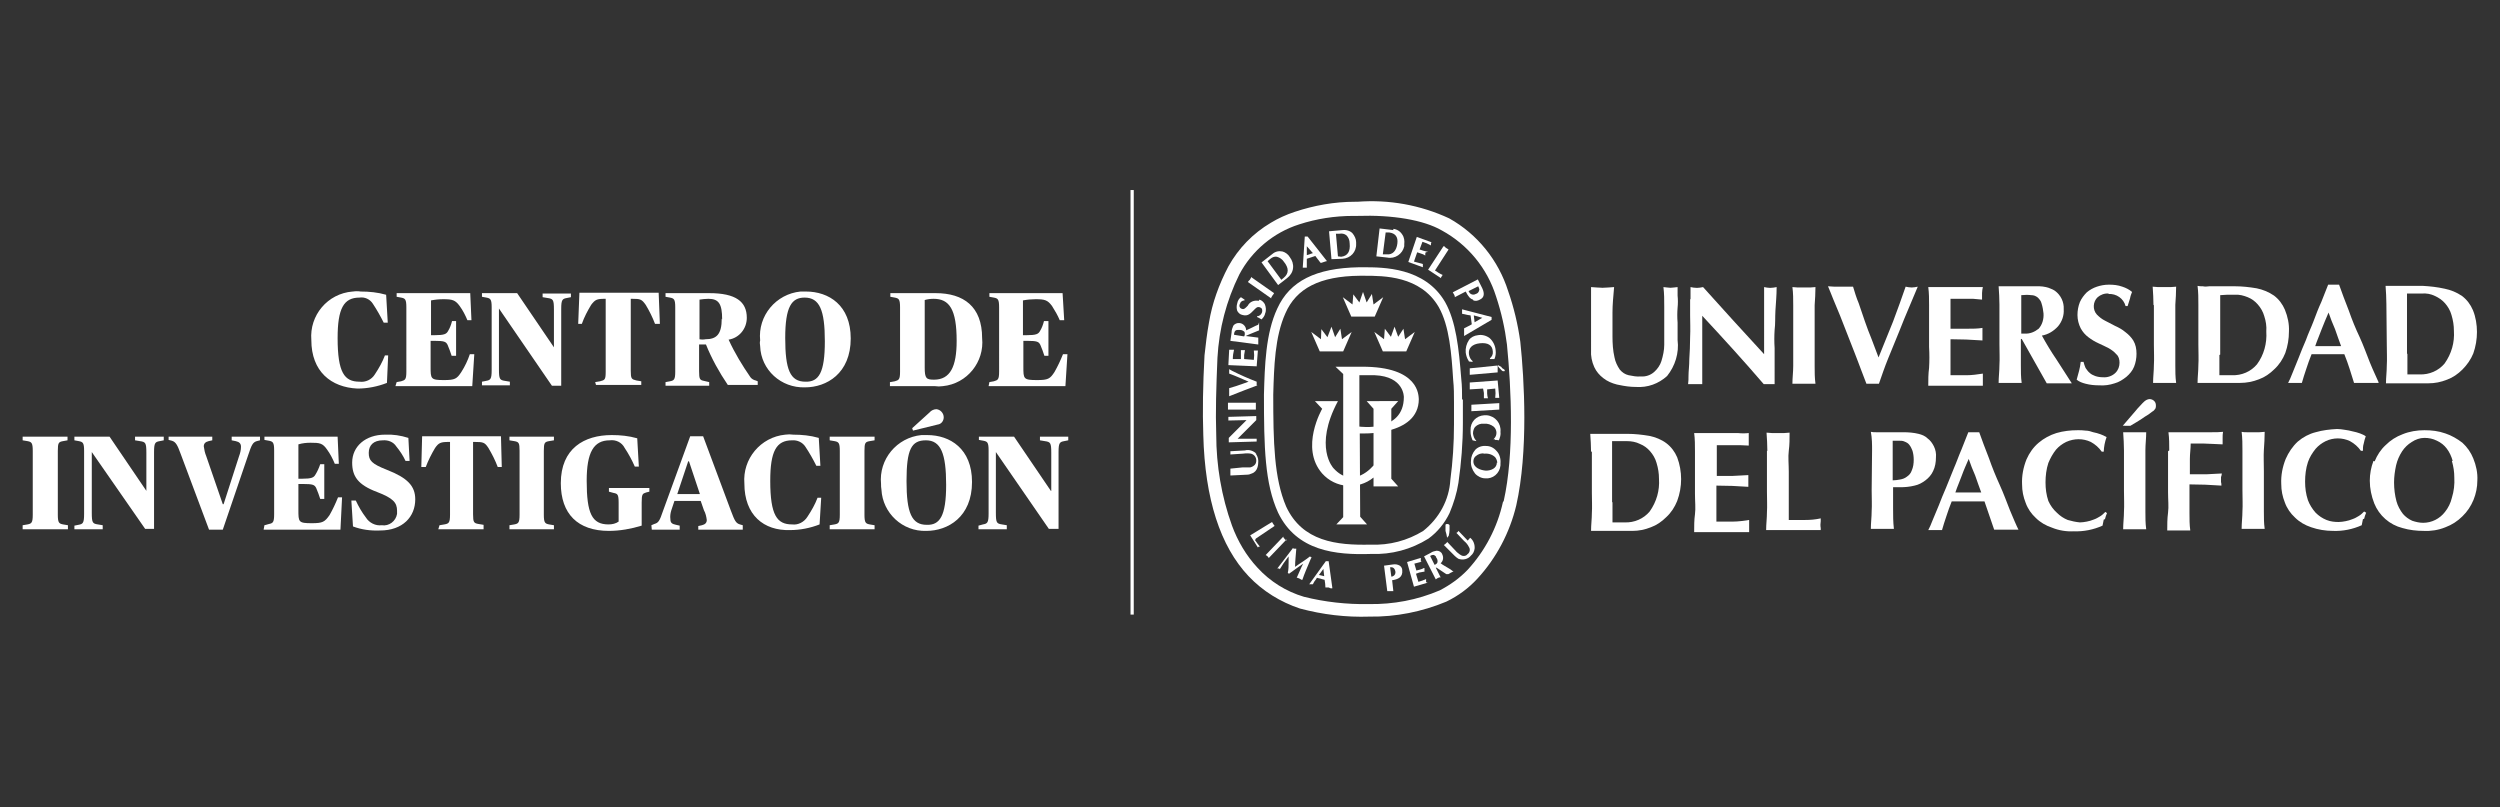 <?xml version="1.0" encoding="UTF-8"?>
<svg xmlns="http://www.w3.org/2000/svg" xmlns:xlink="http://www.w3.org/1999/xlink" version="1.1" id="Layer_1" x="0px" y="0px" viewBox="0 0 618.3 199.6" style="enable-background:new 0 0 618.3 199.6;" xml:space="preserve">
<rect x="0" y="0" width="618.3" height="199.6" fill="#333333" stroke="none"/>
<style type="text/css">
	.st0{fill:#FFFFFF;}
</style>
<g>
	<g id="Capa_2_5_">
		<g id="Diseño_1_">
			<path class="st0" d="M399.9,95.1c-1.2-0.3-2.4-0.8-3.4-1.6c-0.9-0.7-1.7-1.6-2.2-2.7c-0.6-1.3-0.9-2.8-0.8-4.2V71l1.4,0.1     c1,0.1,1.9,0.1,2.9,0l1.4-0.1c-0.2,2.3-0.4,4.4-0.4,6.3v5.9c0,1.7,0.1,3.5,0.5,5.2c0.2,1.1,0.7,2.1,1.3,3     c0.6,0.7,1.3,1.2,2.2,1.4c1,0.2,2,0.4,3,0.3c1.2,0.1,2.4-0.3,3.3-1.1c0.8-0.7,1.5-1.7,1.8-2.7c0.4-1.3,0.7-2.7,0.7-4v-9.5     c0-1.6,0-3.2-0.2-4.8l0.9,0.1c0.6,0.1,1.1,0.1,1.7,0l0.9-0.1v2.1c0.1,1,0.1,2,0,3c-0.1,1.2-0.1,2.5,0,3.7v4.3     c0.4,3.2-0.6,6.4-2.6,8.9c-2.1,1.9-4.8,2.9-7.7,2.7c-1.4,0-2.8-0.2-4.2-0.5"></path>
			<path class="st0" d="M418.1,73.9V71c0.5,0.1,1,0.2,1.6,0.2c0.5,0,1-0.1,1.5-0.2l7.5,8.3l7.6,8.3V71c0.5,0.1,1,0.2,1.5,0.2     s1.1-0.1,1.6-0.2c0,2.1-0.2,4-0.3,5.8c-0.1,1.7,0,3.3-0.2,4.8c-0.1,1.5-0.1,3,0,4.5V95h-2.7c-4.8-5.6-9.9-11.2-15.2-16.9V95h-3.5     c0.1-0.7,0.1-1.4,0.1-2c0-1.2,0.2-2.5,0.2-4.2c0.1-1.7,0.2-3.4,0.2-5.4c0.1-2,0-3.8,0-5.4v-3.9"></path>
			<path class="st0" d="M443.5,75.5c0-1.5,0-3-0.2-4.5l1.3,0.1h3.1L449,71c0,1.5-0.1,3-0.2,4.5c0,1.5,0,3.2,0,5.1v9.9     c0,1.5,0,2.9,0.2,4.4h-5.7c0-1.4,0.2-2.9,0.2-4.4s0-3.2,0-5.2V75.5"></path>
			<path class="st0" d="M468.2,79.5c1.1-3,2.2-5.9,3.1-8.6c0.5,0.1,1,0.2,1.5,0.2s1-0.1,1.5-0.2l-2.1,5c-0.8,1.9-1.7,4-2.5,6.1     c-0.9,2.2-1.8,4.4-2.7,6.6c-0.9,2.2-1.6,4.3-2.3,6.3h-3.1l-1.3-3.4c-0.5-1.3-1-2.7-1.6-4.2l-1.8-4.6c-0.6-1.6-1.2-3.1-1.8-4.6     l-1.7-4.1c-0.5-1.2-0.9-2.3-1.3-3.2l1.6,0.1h4.6c0.4,1.3,0.8,2.7,1.4,4.1c0.5,1.4,1,2.9,1.5,4.4s1.1,3,1.7,4.5s1.1,3,1.7,4.5     C465.8,85.4,467,82.5,468.2,79.5"></path>
			<path class="st0" d="M477.1,75.5c0-1.5,0-3-0.2-4.5h13.5c-0.1,0.5-0.2,1-0.2,1.5v1.6l-2.2-0.2h-2.3h-3.3v7.4h4.1     c1.3,0,2.6,0,3.8-0.2v1.6c0,0.2,0,0.4,0,0.6v0.9c-2.7-0.2-5.4-0.3-7.9-0.3v8.9h4c1.3,0,2.7-0.2,4-0.4v3h-13.5     c0-1.5,0-2.9,0.2-4.4c0.1-1.7,0.1-3.5,0-5.2V75.5"></path>
			<path class="st0" d="M504.9,75c-0.1-0.5-0.5-1-0.9-1.4c-0.5-0.4-1-0.6-1.6-0.6c-0.8-0.1-1.6-0.1-2.5,0v9.5h0.8     c1.3,0.1,2.5-0.4,3.5-1.2c0.9-1,1.3-2.4,1.2-3.8C505.3,76.7,505.2,75.9,504.9,75 M499.8,83.9v6.4c0,1.5,0,3,0.2,4.4     c-0.4,0-0.8,0-1.3,0h-4.4c0-1.4,0.2-2.9,0.2-4.4c0.1-1.5,0-3.2,0-5.2v-9.8c0-1.5-0.1-3-0.2-4.5h10.1c0.5,0,1.1,0.1,1.6,0.2     c0.4,0.1,0.8,0.2,1.2,0.4c0.3,0.1,0.7,0.3,1,0.5c1.5,1.1,2.3,2.8,2.2,4.6c0.1,1.5-0.4,3-1.4,4.2c-1.1,1.2-2.4,2-4,2.3     c1.1,2,2.3,4,3.6,5.9c1.3,2,2.5,3.9,3.8,5.9h-6.2l-6.2-11L499.8,83.9z"></path>
			<path class="st0" d="M521.5,72.6c-1-0.1-2,0.3-2.7,0.9c-1.2,1.1-1.3,3.1-0.2,4.3c0.6,0.6,1.2,1.1,2,1.5s1.7,0.9,2.5,1.3     c0.9,0.4,1.8,0.9,2.5,1.5c0.8,0.6,1.5,1.3,2,2.1c0.6,1,0.8,2.1,0.8,3.3c0,1.1-0.2,2.2-0.6,3.2c-0.4,1-1.1,1.8-1.9,2.5     c-0.9,0.7-1.8,1.3-2.9,1.6c-1.2,0.4-2.5,0.6-3.8,0.5c-1.1,0-2.3-0.1-3.4-0.4c-0.8-0.2-1.6-0.5-2.2-1c0.2-0.8,0.4-1.5,0.6-2.2     c0.2-0.7,0.3-1.4,0.4-2.2h0.7c0.1,0.5,0.3,1,0.5,1.5c0.3,0.4,0.6,0.9,1,1.2c0.4,0.4,0.9,0.6,1.4,0.8c0.6,0.2,1.2,0.3,1.9,0.3     c1.1,0.1,2.3-0.3,3.1-1.1c0.7-0.7,1-1.6,1-2.5c0-0.8-0.2-1.6-0.8-2.1c-0.5-0.6-1.2-1.1-1.9-1.5c-0.8-0.4-1.6-0.8-2.5-1.2     c-0.9-0.4-1.7-0.9-2.5-1.5s-1.4-1.3-1.9-2.2c-0.5-1-0.8-2.1-0.8-3.3c0-1.1,0.2-2.2,0.6-3.2c0.4-0.9,1-1.7,1.7-2.4     c0.7-0.6,1.6-1.1,2.5-1.4s1.9-0.5,3-0.5s2.2,0.1,3.3,0.5c0.9,0.3,1.7,0.7,2.4,1.3c-0.2,0.5-0.4,1-0.5,1.6     c-0.2,0.5-0.3,1.1-0.6,1.9h-0.5c-0.5-1.9-2.3-3.1-4.2-3"></path>
			<path class="st0" d="M532.6,75.5c0-1.5-0.1-3-0.2-4.6l1.3,0.1h3.2l1.3-0.1c0,1.5-0.1,3-0.2,4.5c0,1.5,0,3.2,0,5.2v9.7     c0,1.5,0,2.9,0.2,4.4h-4.4c-0.4,0-0.9,0-1.3,0c0-1.5,0.2-2.9,0.2-4.4c0.1-1.5,0-3.2,0-5.1v-9.8"></path>
			<path class="st0" d="M548.9,87.8v5h3.1c2.4,0.1,4.7-0.9,6.2-2.7c1.7-2.3,2.5-5.2,2.3-8.1c0.1-1.3-0.1-2.6-0.5-3.8     c-0.3-1.1-0.9-2.1-1.6-2.9c-0.7-0.8-1.5-1.4-2.5-1.8s-2.1-0.7-3.2-0.6h-2l-1.6,0.1v14.7L548.9,87.8z M543.7,75.3     c0-1.5,0-3-0.2-4.6c0.4,0.1,0.8,0.1,1.3,0.1c0.5,0.1,1,0.1,1.6,0h6.3c1.8,0,3.6,0.2,5.4,0.5c1.5,0.3,3,0.9,4.3,1.8     c1.2,0.9,2.1,2.1,2.7,3.5c0.7,1.7,1.1,3.6,1,5.4c0,1.8-0.3,3.6-0.9,5.3c-0.6,1.5-1.5,2.9-2.7,4c-1.1,1.1-2.4,2-3.8,2.5     c-1.5,0.6-3.1,0.9-4.7,0.9h-10.5c0-1.4,0.2-2.9,0.2-4.4c0.1-1.5,0-3.2,0-5.1L543.7,75.3"></path>
			<path class="st0" d="M575.9,77.3c-0.6,1.4-1.2,2.8-1.7,4.1c-0.5,1.4-1.1,2.7-1.6,4.2h6.4c-0.5-1.4-1-2.7-1.5-4.2     C576.9,80,576.4,78.8,575.9,77.3 M588.2,94.7h-6l-1.1-3.5c-0.4-1.2-0.8-2.4-1.3-3.6h-8.1c-0.5,1.2-0.9,2.4-1.3,3.6     c-0.4,1.2-0.8,2.4-1.1,3.5h-3.4c0.3-0.6,0.7-1.4,1.1-2.5l1.5-3.7c0.5-1.4,1.1-2.7,1.8-4.4c0.6-1.7,1.3-3.1,1.9-4.7     c0.6-1.6,1.2-3.2,1.9-4.7c0.6-1.5,1.2-3,1.7-4.3h2.7c0.7,2,1.5,4.1,2.4,6.4c0.8,2.3,1.7,4.5,2.7,6.6c1,2.2,1.7,4.2,2.5,6.2     s1.6,3.6,2.2,5"></path>
			<path class="st0" d="M595.4,87.6v5h3c2.4,0.1,4.7-0.9,6.2-2.7c1.7-2.4,2.5-5.2,2.3-8.1c0-1.3-0.2-2.6-0.6-3.9     c-0.3-1.1-0.9-2.1-1.6-2.9c-0.7-0.8-1.6-1.4-2.5-1.8c-1-0.5-2.1-0.7-3.3-0.6h-3.6v14.8L595.4,87.6z M590.2,75.2     c0-1.5-0.1-3-0.2-4.5h9.2c1.8,0.1,3.6,0.3,5.4,0.7c1.5,0.3,3,0.9,4.3,1.8c1.2,0.9,2.1,2.1,2.7,3.5c0.7,1.7,1,3.6,1,5.4     s-0.3,3.6-0.9,5.3c-0.6,1.5-1.6,2.9-2.7,4c-1.1,1.1-2.4,2-3.8,2.5c-1.5,0.6-3,0.9-4.6,0.9h-10.5c0-1.4,0.2-2.9,0.2-4.4     c0.1-1.5,0-3.2,0-5.2L590.2,75.2"></path>
			<path class="st0" d="M398.8,124.2v5h3c2.4,0.1,4.7-0.9,6.2-2.7c1.7-2.4,2.5-5.2,2.3-8.1c0-1.3-0.2-2.6-0.6-3.9     c-0.3-1.1-0.9-2.1-1.6-2.9s-1.5-1.4-2.5-1.8c-1-0.5-2.1-0.7-3.3-0.7h-3.6v15.1H398.8z M393.5,111.8c0-1.5-0.1-3-0.2-4.5h1.3     c0.5,0,1,0,1.6,0h6.3c1.8,0,3.6,0.2,5.4,0.5c1.5,0.3,3,0.9,4.2,1.8s2.1,2.1,2.7,3.5c1.3,3.5,1.3,7.3,0,10.8     c-0.6,1.5-1.5,2.9-2.7,4c-1.1,1.1-2.4,2-3.8,2.5c-1.5,0.6-3,0.9-4.6,0.9h-10.2c0-1.5,0.2-3,0.2-4.4c0.1-1.5,0-3.2,0-5.1v-10.2"></path>
			<path class="st0" d="M419.2,111.6c0-1.5,0-3-0.2-4.5h3.1h7.7c0.9,0.1,1.8,0.1,2.7,0c0,0.5,0,1,0,1.5v1.6l-2.2-0.1h-5.7v7.6h4     l3.8-0.2v2.1c0,0.3,0,0.6,0,0.8c-2.7-0.2-5.3-0.3-7.9-0.3v8.9h4.1c1.3,0,2.7-0.2,4-0.4v3H419c0-1.5,0-3,0.2-4.4     c0.2-1.5,0-3.2,0-5.1V111.6"></path>
			<path class="st0" d="M437.1,111.5c0-1.5-0.1-3-0.2-4.5l1.3,0.1h3.1l1.3-0.1c0,1.5,0,3-0.2,4.5s0,3.3,0,5.2v11.9h4     c1.3,0,2.6-0.1,3.9-0.4v0.7c-0.1,0.6-0.1,1.2,0,1.7v0.5h-13.5c0-1.5,0.2-2.9,0.2-4.4c0.1-1.5,0-3.2,0-5.1v-10.1"></path>
			<path class="st0" d="M473,111.5c-0.2-0.5-0.4-1-0.8-1.5c-0.3-0.4-0.7-0.6-1.2-0.8c-0.4-0.2-0.9-0.2-1.4-0.2h-1.5v9.8     c0.6,0,1.2-0.1,1.8-0.2c0.6-0.1,1.2-0.3,1.7-0.7c0.6-0.4,1-0.9,1.2-1.5c0.4-0.9,0.5-1.8,0.5-2.7     C473.3,112.9,473.2,112.2,473,111.5 M463,111.4c0-1.5,0-3-0.3-4.6c0.4,0.1,0.9,0.1,1.3,0.1c0.5,0,1,0,1.6,0h5.1     c1.3,0,2.6,0.1,3.8,0.4c0.8,0.2,1.6,0.5,2.2,1.1c0.7,0.5,1.2,1.2,1.6,2s0.6,1.8,0.5,2.7c0,1.2-0.2,2.4-0.7,3.4     c-0.4,0.9-1.1,1.7-1.9,2.3c-0.8,0.6-1.7,1.1-2.7,1.3c-1.2,0.3-2.4,0.4-3.5,0.4h-1.8v5.2c0,1.7,0,3.4,0.2,5.1h-5.7     c0-1.5,0.2-2.9,0.2-4.4c0.1-1.5,0-3.2,0-5.2L463,111.4"></path>
			<path class="st0" d="M486.9,113.5c-0.6,1.4-1.2,2.7-1.7,4.1s-1.1,2.7-1.6,4.2h6.4c-0.5-1.4-1-2.7-1.5-4.2     C487.9,116.2,487.4,115,486.9,113.5 M499.2,131h-6l-1.2-3.5c-0.4-1.2-0.8-2.4-1.2-3.5h-8.1c-0.5,1.2-0.9,2.4-1.3,3.6     c-0.4,1.2-0.8,2.4-1.1,3.5h-3.4c0.3-0.6,0.7-1.4,1.1-2.5l1.5-3.6c0.5-1.4,1.1-2.7,1.8-4.4l1.9-4.7c0.7-1.6,1.2-3.1,1.9-4.7     c0.6-1.5,1.2-3,1.7-4.3h2.7c0.7,2,1.5,4.1,2.4,6.4c0.8,2.3,1.7,4.5,2.7,6.7s1.7,4.2,2.5,6.2c0.8,1.9,1.5,3.6,2.2,5"></path>
			<path class="st0" d="M520.3,128.5c-0.1,0.5-0.2,1-0.3,1.5c-2.2,1-4.7,1.5-7.1,1.4c-1.8,0.1-3.7-0.2-5.4-0.9     c-1.5-0.5-2.9-1.3-4-2.4c-1.1-1-2-2.3-2.5-3.7c-0.6-1.5-0.9-3-0.9-4.6c-0.1-2.1,0.3-4.2,1.1-6.2c0.7-1.6,1.7-3,3-4.1     s2.8-1.9,4.4-2.4c1.7-0.5,3.5-0.7,5.3-0.7c0.6,0,1.3,0,1.9,0.1c0.7,0,1.3,0.2,1.9,0.4c0.6,0.1,1.2,0.3,1.8,0.5     c0.5,0.2,1,0.4,1.5,0.7c-0.2,0.6-0.4,1.2-0.5,1.8c-0.1,0.6-0.2,1.2-0.2,1.8h-0.5c-0.7-1-1.6-1.8-2.7-2.4c-1.9-0.9-4.1-0.9-6.1,0     c-1,0.5-1.8,1.1-2.5,1.9c-0.8,1-1.4,2.1-1.9,3.3c-0.5,1.5-0.7,3.2-0.7,4.8c0,1.6,0.2,3.1,0.7,4.6c0.5,1.1,1.2,2.1,2.1,2.9     c0.8,0.8,1.7,1.4,2.7,1.8c1,0.3,2,0.5,3,0.6c0.6,0,1.1-0.1,1.7-0.2c0.6-0.1,1.2-0.3,1.7-0.5c0.6-0.2,1.1-0.5,1.6-0.8     s0.9-0.7,1.3-1.1l0.4,0.3c-0.2,0.5-0.4,1-0.5,1.5"></path>
			<path class="st0" d="M525.3,111.4c0-1.5-0.1-3-0.2-4.5h5.7c0,1.5-0.2,3-0.2,4.5s0,3.2,0,5.2v9.9c0,1.5,0,2.9,0.2,4.4h-5.7     c0-1.5,0.2-2.9,0.2-4.4c0.1-1.5,0-3.2,0-5.2V111.4 M528.1,101.7c0.7-0.9,1.4-1.5,1.8-2c0.3-0.3,0.6-0.6,1-0.8     c0.2-0.1,0.5-0.2,0.7-0.2c0.5,0,0.9,0.2,1.2,0.5s0.4,0.7,0.4,1.1c0,0.2,0,0.5-0.1,0.7c-0.2,0.3-0.4,0.6-0.8,0.8     c-0.6,0.5-1.2,0.9-1.9,1.3c-0.8,0.6-2,1.3-3.5,2.2H525L528.1,101.7"></path>
			<path class="st0" d="M536.5,111.4c0-1.5,0-3-0.2-4.5h10.8c0.9,0,1.8,0,2.7-0.1c-0.1,0.5-0.1,1-0.1,1.5c0,0.3,0,0.6,0,0.9v0.7     l-2.2-0.1l-2.4-0.1h-3.3c0,1.3-0.2,2.5-0.2,3.8v3.8h4.1l3.8-0.2c0,0.3-0.1,0.6-0.2,0.9v1.2c0.1,0.3,0.1,0.6,0.1,0.9     c-2.7-0.2-5.4-0.3-7.9-0.3v7c0,1.5,0,3,0.2,4.4H536c0-1.4,0-2.9,0.2-4.4c0.2-1.5,0-3.2,0-5.1v-10.1"></path>
			<path class="st0" d="M554.6,111.4c0-1.5,0-3-0.2-4.6c0.4,0.1,0.8,0.1,1.3,0.1s1,0,1.6,0c0.5,0,1,0,1.5,0l1.3-0.1     c0,1.5-0.1,3-0.2,4.5c-0.1,1.5,0,3.2,0,5.2v9.9c0,1.5,0,3,0.2,4.4h-5.7c0-1.5,0.2-2.9,0.2-4.4c0.1-1.5,0-3.2,0-5.2L554.6,111.4"></path>
			<path class="st0" d="M584.4,128.4c-0.1,0.5-0.2,1-0.3,1.5c-2.2,1-4.7,1.5-7.1,1.4c-1.8,0-3.7-0.3-5.4-0.9c-1.5-0.5-2.9-1.3-4-2.4     c-1.1-1-2-2.3-2.5-3.7c-0.6-1.5-0.9-3-0.9-4.6c-0.1-2.1,0.3-4.2,1.1-6.2c0.7-1.6,1.7-3.1,3-4.3c1.3-1.1,2.8-1.9,4.4-2.3     c1.7-0.5,3.5-0.7,5.3-0.8c0.6,0,1.3,0.1,1.9,0.2c0.7,0.1,1.3,0.2,2,0.4c0.6,0.1,1.2,0.3,1.8,0.5c0.5,0.2,1,0.4,1.4,0.7     c-0.2,0.6-0.4,1.2-0.5,1.8c-0.2,0.6-0.2,1.2-0.2,1.8h-0.5c-0.7-1-1.6-1.8-2.7-2.4c-1.9-0.9-4.1-0.9-6,0c-1,0.5-1.8,1.1-2.5,1.9     c-0.8,1-1.5,2.1-1.9,3.3c-0.5,1.5-0.7,3.2-0.7,4.8c0,1.6,0.2,3.1,0.7,4.6c0.4,1.1,1.1,2.2,1.9,3.1c0.8,0.8,1.7,1.4,2.7,1.8     s2,0.5,3,0.5c0.6,0,1.1-0.1,1.7-0.2c0.6-0.1,1.2-0.3,1.7-0.5c0.6-0.2,1.1-0.5,1.6-0.8s0.9-0.7,1.3-1.1l0.5,0.3     c-0.2,0.5-0.4,1-0.5,1.5"></path>
			<path class="st0" d="M606.6,114c-0.3-1.1-0.8-2.2-1.5-3.1c-0.6-0.8-1.5-1.5-2.4-1.9c-1-0.5-2-0.7-3.1-0.7s-2.2,0.4-3.1,1     c-1,0.6-1.8,1.4-2.4,2.3c-0.7,1.1-1.2,2.2-1.5,3.5c-0.3,1.4-0.5,2.8-0.5,4.2c0,1.6,0.2,3.2,0.6,4.7c0.3,1.1,0.9,2.2,1.6,3.1     c0.6,0.7,1.4,1.3,2.3,1.7c0.9,0.3,1.8,0.5,2.7,0.5c2.1,0,4.1-1,5.4-2.7c0.8-1,1.4-2.2,1.7-3.5c0.5-1.6,0.7-3.3,0.6-5     c0-1.4-0.2-2.7-0.6-4.1 M587.3,114.1c0.6-1.5,1.5-2.9,2.7-4c1.2-1.2,2.6-2.1,4.2-2.7c1.7-0.7,3.6-1,5.4-1c1.8,0,3.5,0.2,5.2,0.8     c1.5,0.5,2.9,1.3,4.2,2.3c1.2,1.1,2.1,2.4,2.7,3.9c0.7,1.7,1.1,3.6,1,5.4c0,3.3-1.3,6.6-3.7,8.9c-1.2,1.2-2.6,2.1-4.2,2.7     c-1.7,0.7-3.6,1-5.4,0.9c-1.7,0-3.5-0.2-5.2-0.7c-3.2-0.8-5.8-3.1-7-6.1c-0.7-1.8-1.1-3.7-1.1-5.6c0-1.7,0.3-3.3,0.9-4.9"></path>
			<path class="st0" d="M310.8,112.3c-0.7-0.8-1.9-1.2-2.9-0.9l0,0l-3.6,0.2l0,0v0.4c0,0.1,0,0.3,0,0.4l0,0l3.1-0.2     c0.7-0.1,1.4-0.1,2,0c0.8,0.2,1.3,0.9,1.3,1.7c0,0.4-0.1,0.8-0.4,1.1c-0.3,0.3-0.7,0.5-1.1,0.6c-0.5,0-1.1,0-1.6,0h-0.3l-3,0.3     l0,0v0.8c0,0.2,0,0.4,0,0.6v0.3l0,0l4.1-0.2c0.4,0,0.8-0.1,1.2-0.3c1.5-0.5,1.6-2.2,1.6-3.1c0-0.7-0.3-1.4-0.7-1.9"></path>
			<path class="st0" d="M310.8,109.3L310.8,109.3v-0.8h-4.7l1-1c0.9-0.9,1.8-1.8,2.7-2.7l0.9-0.9l0,0v-1l0,0l-6.9,0.2l0,0     c0,0.1,0,0.3,0,0.4v0.5l0,0l4.5-0.1l-2.7,2.7l-1.7,1.7l0,0v1.1l0,0l6.9-0.2L310.8,109.3L310.8,109.3z"></path>
			<path class="st0" d="M303.7,99.9v0.6c0,0.2,0,0.4,0,0.6v0.2h6.9V101c0-0.4,0-0.8,0-1.1v-0.3h-6.9V99.9z"></path>
			<path class="st0" d="M310.8,95.5L310.8,95.5v-1.1l0,0c-2.1-0.8-4.1-1.7-6.1-2.7l-0.7-0.4l0,0v0.1c0,0.2,0,0.3,0,0.5v0.5l0,0     c1.7,0.6,3.4,1.4,4.8,2l-1.4,0.5c-1.1,0.4-2.3,0.8-3.4,1.1l0,0v0.3c0,0.2,0,0.5,0,0.7s0,0.5,0,0.7V98l0,0c2.7-1.1,4.9-1.9,7-2.7"></path>
			<path class="st0" d="M310.8,90.6L310.8,90.6l0.3-3.9h-1c0.1,0.8,0.1,1.5,0,2.3l-2.4-0.2v-1l0.2-1.2h-1c0,0.4,0,0.8,0,1.2v1h-2     c0-0.8,0.1-1.5,0.3-2.3H304l-0.2,3.8l0,0L310.8,90.6z"></path>
			<path class="st0" d="M307.7,83.2l-2.5-0.4l0,0c0-0.6,0.2-1.2,0.9-1.2h0.6c0.4,0,0.8,0.2,1.1,0.5     C307.9,82.5,307.9,82.9,307.7,83.2 M311.2,80.3l-0.7,0.3c-0.7,0.4-1.5,0.7-2.3,1.1c0-0.9-0.7-1.7-1.6-1.8     c-0.6-0.1-1.3,0.2-1.6,0.7c-0.2,0.5-0.4,1-0.4,1.5v0.1l-0.3,2.1l0,0l6.9,0.9l0,0v-1.7l0,0l-3.1-0.4l0.4-0.2l0.7-0.3l2.2-0.9l0,0     v-2l0,0L311.2,80.3z"></path>
			<path class="st0" d="M311.3,74.4c-1.1-0.2-2.2,0.2-2.7,1.2c-0.5,0.5-0.9,1-1.4,0.8c-0.5-0.1-0.8-0.6-0.6-1.1c0-0.1,0-0.1,0.1-0.2     c0.1-0.5,0.6-0.8,1.1-0.8l0,0v-0.2l0,0l-0.9-0.6l0,0c-0.5,0.4-0.8,0.9-0.9,1.5c-0.2,0.6-0.2,1.3,0,1.9c0.3,0.5,0.7,0.9,1.3,1     c1.3,0.4,2-0.4,2.7-1.1s0.9-1,1.6-0.8c0.2,0.1,0.4,0.2,0.5,0.4c0.1,0.3,0.1,0.6,0,0.9c-0.2,0.5-0.6,0.9-1.2,0.9l0,0v0.2l0,0     c0.4,0.2,0.8,0.4,1.1,0.6l0,0c0.4-0.4,0.8-0.9,0.9-1.5c0.3-0.7,0.2-1.6-0.1-2.3c-0.3-0.5-0.7-0.9-1.3-1.1"></path>
			<path class="st0" d="M309.4,68.5L309.4,68.5v0.2l-0.3,0.5l-0.4,0.4v0.2l0,0l5.7,4l0,0v-0.2l0.3-0.5l0.3-0.4l0.1-0.2l0,0     L309.4,68.5z"></path>
			<path class="st0" d="M317.5,68.7l-0.6,0.5l-3.4-4.6l0.7-0.6c0.5-0.4,1-0.6,1.6-0.5c0.7,0.2,1.3,0.6,1.7,1.2     C318.8,66.3,318.8,67.6,317.5,68.7 M317.2,62.2c-0.9-0.2-1.8,0-2.5,0.6l-2.7,2.1l0,0l4.1,5.6l0,0l2.2-1.7     c0.8-0.6,1.4-1.5,1.5-2.5s-0.2-1.9-0.8-2.7C318.6,62.9,317.9,62.4,317.2,62.2"></path>
			<path class="st0" d="M324.7,62.6l-1.5,0.5v-2.2L324.7,62.6z M323.4,58.5h-0.7l-0.5,7.7h1V64l2.1-0.7c0.4,0.5,0.8,1.1,1.3,1.7h0.2     l0.6-0.2l0.6-0.2h0.2L323.4,58.5z"></path>
			<path class="st0" d="M330.9,63.4l-0.5-5.6h0.9c0.6-0.1,1.2,0,1.7,0.4c0.5,0.5,0.8,1.2,0.8,2c0.2,2-0.5,3.1-2.1,3.3L330.9,63.4      M334.6,57.8c-0.6-0.7-1.6-1-2.5-0.9l-3.4,0.3l0,0l0.6,6.9l0,0L332,64c2-0.1,3.5-1.7,3.4-3.7c0-0.1,0-0.3,0-0.4     c0-0.8-0.4-1.6-0.9-2.2"></path>
			<path class="st0" d="M342.7,57.5h0.9c1.5,0.2,2.2,1.1,2,2.7c-0.2,1.7-1.1,2.9-2.7,2.7H342L342.7,57.5z M344.6,56.9l-3.4-0.4l0,0     l-0.8,6.9l0,0l2.7,0.3c1.9,0.4,3.8-0.9,4.2-2.8c0,0,0,0,0-0.1s0-0.2,0-0.4c0.1-0.8,0-1.7-0.5-2.4c-0.5-0.8-1.3-1.3-2.2-1.4"></path>
			<path class="st0" d="M353.2,62.3L353.2,62.3L352,62l-0.9-0.3l0.7-1.9c0.7,0.2,1.4,0.5,2.1,0.9l0,0v-0.5c0.1-0.1,0.1-0.2,0.1-0.3     l0,0l-3.6-1.3l0,0l-2.1,6.2l0,0l3.6,1.3l0,0v-0.5c0-0.1,0-0.2,0-0.3l0,0c-0.7-0.2-1.5-0.4-2.2-0.6l0.8-2.3l0.9,0.3     c0.4,0.1,0.8,0.3,1.1,0.5l0,0v-0.5l0.1-0.3"></path>
			<path class="st0" d="M358.1,61.6l-0.5-0.3l-0.4-0.4H357l-3.8,5.8l0,0l3.2,2.1l0,0v-0.2l0.2-0.3c0.1-0.1,0.1-0.2,0.2-0.3l0,0     c-0.7-0.3-1.3-0.7-1.9-1.1l3.3-5.1l0,0v-0.2H358.1z"></path>
			<path class="st0" d="M365.6,70.8l0.2,0.5c0.1,0.2,0.1,0.4,0,0.6c-0.1,0.4-0.4,0.7-0.8,0.8c-0.5,0.3-1.1,0.2-1.5-0.2     c-0.1-0.2-0.2-0.3-0.3-0.5L365.6,70.8z M364.4,74.3c0.5,0.2,1.1,0.1,1.6-0.2c1.1-0.5,1.2-1.5,0.6-2.8l-1.1-2.2l0,0l-6.2,3.2l0,0     l0.3,0.5c0.1,0.2,0.2,0.4,0.2,0.5v0.2l0,0l2.7-1.4c0.6,1.2,1.1,1.8,1.8,2"></path>
			<path class="st0" d="M366.6,78.6l-1.9,1.1l-0.2-1.7L366.6,78.6z M368.9,79.1L368.9,79.1v-0.7l0,0l-7.3-1.9l0,0v0.3     c0,0.1,0,0.2,0,0.3c0,0.1,0,0.2,0,0.3v0.2l0,0c0.5,0.1,1,0.2,1.4,0.3l0.7,0.1l0.3,2.2c-0.6,0.4-1.2,0.6-1.9,1l0,0v0.3     c0,0.2,0,0.4,0,0.7c0,0.2,0,0.4,0,0.6v0.3l0,0L368.9,79.1L368.9,79.1z"></path>
			<path class="st0" d="M363.3,89.4L363.3,89.4l0.9,0.1l0,0v-0.2l0,0c-0.5-0.4-0.8-1-0.9-1.7c-0.2-1.5,0.8-2.5,2.7-2.7     c1.9-0.2,3.1,0.4,3.2,2c0.1,0.7-0.2,1.3-0.7,1.7l0,0v0.2h1.1c0.3-0.7,0.4-1.4,0.3-2.2c-0.1-1.1-0.6-2.2-1.5-3     c-0.8-0.6-1.9-0.9-2.9-0.7c-0.9,0.1-1.7,0.5-2.2,1.2c-0.6,0.9-0.9,2-0.8,3.1c0.1,0.7,0.3,1.4,0.7,2L363.3,89.4z"></path>
			<path class="st0" d="M370.4,92.1v-1.7l0,0l-6.9,0.7l0,0v0.2c0,0.2,0,0.4,0,0.6s0,0.4,0,0.6v0.2l0,0L370.4,92.1z"></path>
			<path class="st0" d="M367,97.2v1.3h1c-0.1-0.4-0.2-0.8-0.2-1.2v-1l2-0.2c0.1,0.8,0.1,1.5,0,2.3h1l-0.4-4.3l0,0l-6.9,0.5l0,0v1.7     l0,0l3.3-0.2L367,97.2z"></path>
			<path class="st0" d="M363.9,101.4v0.3l0,0l6.9-0.4l0,0v-1.6l0,0l-6.9,0.4l0,0v0.2c0,0.2,0,0.4,0,0.6V101.4"></path>
			<path class="st0" d="M371.4,91l0.5,0.3c0,0,0.2,0.1,0.2,0.2l0,0c0.1,0.1,0.1,0.2,0,0.3h-0.4l-0.2-0.1c-0.1-0.1-0.2-0.2-0.4-0.4     c-0.2-0.2-0.4-0.4-0.6-0.7v-0.3l0.9,0.5"></path>
			<path class="st0" d="M369.7,108.6L369.7,108.6v0.2h0.4l0.6,0.1l0,0c0.3-0.7,0.5-1.4,0.4-2.1c0.2-2.1-1.3-3.9-3.4-4.1l0,0h-0.6     c-2,0.1-3.5,1.7-3.4,3.7c0,0,0,0,0,0.1v0.3c0,0.7,0.2,1.4,0.5,2.1l0,0l0.9,0.2l0,0V109l0,0c-0.5-0.5-0.7-1.1-0.8-1.8     c0-0.6,0.2-1.2,0.5-1.6c0.6-0.6,1.4-0.9,2.2-0.8c0.9-0.1,1.8,0.2,2.5,0.8c0.8,0.8,0.8,2.1,0,2.9l0,0c-0.1,0.1-0.1,0.2-0.2,0.2"></path>
			<path class="st0" d="M370.2,114.4c0,1.4-1.4,2-2.7,2c-1.3-0.1-3.1-0.7-3.1-2.3c0-0.5,0.2-1,0.6-1.3c0.6-0.5,1.4-0.8,2.1-0.6     c1-0.1,2,0.2,2.7,0.9c0.3,0.4,0.5,0.9,0.5,1.4 M367.6,110.3c-1-0.1-2,0.2-2.7,0.9c-0.7,0.8-1.1,1.8-1.1,2.8     c-0.1,1.1,0.3,2.2,1,3.1c0.6,0.7,1.6,1.2,2.5,1.2c1.9,0.2,3.6-1.2,3.8-3.2l0,0c0-0.2,0-0.4,0-0.5c0.1-1.1-0.2-2.3-1-3.1     C369.4,110.7,368.5,110.3,367.6,110.3"></path>
			<path class="st0" d="M310.6,133.2l4.6-3.1l0,0V130l-0.3-0.4l-0.3-0.5l0,0l-5.4,3.3l0,0l1.9,3l0,0l0.2-0.2h0.3l0,0     c-0.4-0.5-0.8-1-1.2-1.6"></path>
			<path class="st0" d="M318.2,133.7L318.2,133.7l-0.4-0.3l-0.4-0.5v-0.2l0,0l-4.4,4.6h0.1l0.4,0.3l0.3,0.4l0,0l0,0l4.4-4.6V133.7z"></path>
			<path class="st0" d="M324.4,137.8h-0.2l-0.2-0.2l0,0c-1,0.8-2.1,1.5-3,2.1l-0.7,0.5l0,0c0-1.5,0.2-3,0.3-4.5H320     c-0.1,0-0.2-0.1-0.2-0.2l0,0c-1.4,1.8-2.7,3.6-3.9,5.1h0.4c0.1,0,0.2,0.1,0.2,0.2l0,0l0,0c0.6-1,1.2-1.9,2.2-3.2v1.4     c0,0.9,0,1.8-0.2,2.7l0,0l0.3,0.2l0,0c1.2-0.9,2.4-1.7,3.5-2.5l-0.4,0.8c-0.4,0.9-0.8,1.8-1.2,2.7h0.2l0.5,0.2l0.5,0.3h0.2     c0.5-1.5,1.2-3.1,2-5L324.4,137.8z"></path>
			<path class="st0" d="M327.5,142.5l-1.3-0.3l1.1-1.5L327.5,142.5z M328.6,138.8h-0.7l-4.1,5.7h0.9c0.2-0.4,0.4-0.8,0.7-1.1     l0.3-0.5l1.9,0.5c0.1,0.6,0.2,1.3,0.2,1.9h0.8l0.5,0.2h0.4v-0.2L328.6,138.8z"></path>
			<path class="st0" d="M344.1,142.6l-0.3-2.3h0.4c0.4,0,0.8,0.4,0.9,1c0.1,0.5-0.1,1-0.6,1.2C344.4,142.6,344.3,142.6,344.1,142.6      M346.2,139.9c-0.5-0.3-1.1-0.4-1.7-0.3l-2.2,0.3l0,0l0.8,6.3h1.5l-0.3-2.7c1.4-0.2,2.7-0.7,2.5-2.5     C346.8,140.6,346.6,140.2,346.2,139.9"></path>
			<path class="st0" d="M352.7,144v-0.8l0,0c-0.6,0.3-1.2,0.5-1.9,0.7l-0.6-2l0.8-0.3l1.1-0.2h0.2v-0.1l0,0v-0.8h-0.2     c-0.3,0.2-0.7,0.3-1,0.4l-0.8,0.2l-0.5-1.7c0.6-0.2,1.3-0.3,1.9-0.5h-0.3v-0.1l0,0V138h-0.1l-3.3,1l0,0l1.7,6.1l0,0l3.4-1l0,0     L352.7,144z"></path>
			<path class="st0" d="M354.7,139.5l-1-2l0,0c0.5-0.3,0.9-0.4,1.3,0c0.1,0.1,0.2,0.2,0.2,0.4c0.3,0.3,0.4,0.8,0.3,1.2     c-0.1,0.3-0.4,0.5-0.7,0.6 M358.7,140.8l-0.5-0.3c-0.6-0.4-1.3-0.7-1.9-1.2c0.6-0.5,0.8-1.4,0.4-2.2c-0.2-0.6-0.8-0.9-1.4-0.9     c-0.5,0.1-1,0.2-1.4,0.5l0,0l-1.7,0.9l0,0l2.9,5.7l0,0l0.4-0.3c0.2,0,0.3-0.2,0.5-0.2h0.3l-1.2-2.4h0.2l0.6,0.4l1.8,1.2h0.5     l0.5-0.3l0.6-0.3h0.2L358.7,140.8z"></path>
			<path class="st0" d="M363,133.7L363,133.7l-2.3-2.4l0,0l-0.2,0.3l-0.3,0.2l0,0l1.9,2c0.5,0.4,0.9,0.9,1.2,1.5     c0.4,0.6,0.2,1.4-0.4,1.8c-0.2,0.3-0.6,0.4-0.9,0.4c-0.4,0-0.7-0.2-1-0.4c-0.4-0.3-0.8-0.6-1.1-1l-0.2-0.2l-1.8-1.9l0,0v0.1     l-0.4,0.4l-0.4,0.3l0,0l0,0l2.7,2.7c0.3,0.3,0.6,0.5,0.9,0.7c1.1,0.4,2.4,0.1,3.1-0.8c0.5-0.4,0.8-1,0.9-1.7     c0.1-1-0.3-2.1-1.1-2.7"></path>
			<path class="st0" d="M357.5,131.3v-0.9c0-0.1,0-0.3,0-0.4v-0.2c0.1-0.2,0.2-0.2,0.4-0.2c0.1,0,0.3,0,0.4,0.1     c0.1,0,0.1,0.1,0.2,0.2c0,0.1,0,0.3,0,0.4c0,0.3,0,0.5,0,0.8c0,0.5-0.1,0.9-0.2,1.4l-0.4,0.5     C357.8,132.4,357.7,131.9,357.5,131.3"></path>
			<path class="st0" d="M371.7,124.2c-1.4,6.3-4.4,12-8.7,16.7c-2,2.1-4.4,3.8-6.9,5.1c-5.6,2.4-11.5,3.5-17.6,3.4     c-5.4,0.1-10.8-0.5-16-1.8c-4.4-1.3-8.4-3.8-11.5-7.2c-2.8-3-4.9-6.6-6.3-10.4c-2.6-7.2-3.9-14.9-3.9-22.5     c-0.2-5.6,0-11.8,0.3-19c0.4-7.2,2.2-14.1,5.4-20.6c3.1-5.9,8.5-10.4,14.8-12.4c4.3-1.4,8.8-2.1,13.4-2.1h1     c8.7-0.3,16.4,1,20.9,3.6c6.4,3.5,11.2,9.3,13.4,16.3c1.3,3.9,2.2,7.9,2.7,11.9c1.1,11.2,1.8,27.1-0.8,38.7 M376,84.5     c-0.6-4.3-1.6-8.5-3-12.5c-2.4-7.6-7.6-14.1-14.6-18c-7.1-3.3-14.9-4.7-22.7-4.1h-0.6c-5.1,0-10.1,0.9-14.9,2.5     c-2.1,0.7-4.1,1.6-5.9,2.7c-4.4,2.6-8,6.3-10.5,10.8c-2.3,4.4-4,9-4.8,13.9c-0.5,2.7-0.8,5.4-1.1,8.1c-0.4,7.4-0.5,13.8-0.3,19.7     c0.4,15.8,4.2,27.5,11.2,34.9c3.5,3.7,7.9,6.4,12.7,8c5.6,1.5,11.4,2.2,17.2,2c6.5,0.1,13-1.2,19-3.7c2.9-1.4,5.5-3.3,7.7-5.7     c4.7-5.1,8-11.4,9.6-18.1C378,111.7,377,93.9,376,84.5"></path>
			<path class="st0" d="M359.6,102.3v2.7c0,4.6-0.3,9.2-0.9,13.7c-0.3,5-2.8,9.5-6.7,12.6c-3.9,2.4-8.4,3.6-13,3.4     c-8.5,0.2-16.9-0.8-20.9-9.4c-3-7-3.2-15.9-3.2-27.7l0,0c0.2-7,0.4-14.3,3-20.1c2.7-6.2,8.5-9.2,18.4-9.3h1.1     c4.8,0,13.9,0,18.4,7.7c2.7,4.7,3.2,11.8,3.6,18.1c0.2,1.8,0.2,3.7,0.2,5.4V102.3 M361.6,98.9c0-1.7,0-3.5-0.2-5.2     c-0.6-7.6-1.3-14.2-4-19c-5-8.6-15.3-8.6-20.2-8.6h-1.1c-10.7,0.2-17.1,3.4-20.2,10.2c-2.9,6.2-3.1,14.2-3.3,21.3     c0,13,0.2,22,3.5,29.2c4.6,9.5,14.2,10.5,23,10.2c5,0.2,9.9-1.1,14.2-3.8c2.2-1.6,4-3.8,5.2-6.3c1-2.4,1.8-4.9,2.2-7.5     c0.7-4.9,1.1-9.8,1.1-14.8v-5.9"></path>
			<path class="st0" d="M345.8,120.3l-1.7-1.9v-17.3l1.7-1.9H338l1.7,1.9v14c0,0-4.9,6.2-9.9,0.7c0,0-5-5.2,1.1-16.6h-5.7l1.8,1.9     c0,0-5.6,9.6,0,16c3.3,3.7,8.9,4.1,12.7,1v2.2H345.8z"></path>
			<path class="st0" d="M336.2,105.7V92.8h3.8c7.3,0.3,7.2,5.4,7.2,5.4c0,8.9-11,7.3-11,7.3 M336.7,90.7h-6.4l1.9,1.8v35.4l-1.7,1.8     h7.6l-1.7-1.9l-0.1-20.6c0,0,14.6,0.8,14.6-8.5C350.8,98,351.2,90.6,336.7,90.7"></path>
			<polygon class="st0" points="332.2,86.9 334.3,82.1 331.9,83.9 331.5,81.3 330.2,83.4 329.3,80.8 328.3,83.4 326.8,81.4      326.7,83.9 324.3,82.1 326.4,86.9    "></polygon>
			<polygon class="st0" points="347.8,86.9 349.9,82.1 347.5,83.9 347.1,81.3 345.8,83.3 344.9,80.8 344,83.3 342.5,81.3      342.3,83.9 339.9,82.1 342,86.9    "></polygon>
			<polygon class="st0" points="340,78.3 342.1,73.5 339.7,75.3 339.3,72.7 338,74.8 337.1,72.2 336.2,74.8 334.7,72.8 334.5,75.3      332.1,73.5 334.2,78.3    "></polygon>
			<rect x="279.6" y="47" class="st0" width="0.8" height="105"></rect>
			<path class="st0" d="M77,84.1c-0.5-6.1,4-11.5,10.2-12c0,0,0,0,0.1,0c0.6-0.1,1.3-0.1,1.9,0c2.1,0,4.2,0.2,6.3,0.8l0.4,6.9h-1     c-0.8-1.6-1.7-3.2-2.7-4.7c-0.7-1.1-2-1.7-3.3-1.5c-3.9,0-5.4,2.7-5.4,10c0,8.6,1.7,10.8,5.4,10.8c1.5,0.2,3-0.5,3.8-1.8     c1-1.5,1.9-3.1,2.5-4.7H96l-0.3,6.8c-2.3,0.9-4.8,1.4-7.3,1.4C81.9,95.8,77,91.9,77,84.1z"></path>
			<path class="st0" d="M98.1,94.5l1.1-0.2c1-0.3,1.3-0.4,1.3-2.4V76c0-2-0.3-2.2-1.3-2.4l-1.1-0.2v-0.9h18.2l0.3,6.7h-1     c-0.5-1.2-1.1-2.4-1.9-3.5c-1.1-1.5-1.8-1.7-4.1-1.7c-1,0-2,0.1-3,0.3v8.6h0.9c2.4,0,2.9-0.3,3.3-1c0.5-0.8,0.8-1.7,1-2.5h1V88     h-1.1c-0.3-0.9-0.6-1.8-1-2.7c-0.4-0.8-0.8-1-3.3-1h-0.9v6.4c0,3,0,3.3,3.3,3.3c2.7,0,3.2-0.3,4.3-2c0.9-1.4,1.6-2.9,2.1-4.4h1.1     l-0.5,7.9h-19L98.1,94.5z"></path>
			<path class="st0" d="M123.4,76.3L123.4,76.3v15c0,2.5,0.2,2.7,1.5,2.9l1.2,0.2v0.9h-6.9v-0.9l1-0.2c1.1-0.2,1.4-0.4,1.4-2.7V76     c0-2-0.3-2.2-1.3-2.4l-1.1-0.2v-0.9h8.7l9.1,13.4l0,0v-9.3c0-2.5-0.2-2.7-1.6-2.9l-1.2-0.2v-0.9h7v0.9l-1,0.2     c-1.1,0.2-1.4,0.4-1.4,2.7v19h-2.3L123.4,76.3z"></path>
			<path class="st0" d="M147.2,94.5l1.2-0.2c1.2-0.3,1.4-0.4,1.4-2.4v-18h-0.2c-2,0-2.4,0.2-3.4,1.5c-0.9,1.5-1.7,3-2.3,4.7H143     l0.3-7.7h19.6l0.3,7.7H162c-0.6-1.6-1.4-3.2-2.3-4.7c-1-1.4-1.3-1.5-3.4-1.5H156v17.8c0,2,0.2,2.1,1.4,2.4l1.2,0.2v0.9h-11.2     L147.2,94.5z"></path>
			<path class="st0" d="M164.6,94.5l1.1-0.2c1-0.2,1.3-0.4,1.3-2.4V76c0-2-0.3-2.2-1.3-2.4l-1.1-0.2v-0.9h10.8     c6.6,0,9.3,2.1,9.3,6.1c0,2.7-1.9,5-4.5,5.4l0,0c1.5,3.3,3.4,6.4,5.4,9.3c0.3,0.4,0.8,0.7,1.3,0.8l0.5,0.2v0.9H180     c-2.1-3.1-4-6.5-5.4-10h-1.7v6.6c0,2,0.2,2.2,1.2,2.4l1.3,0.3v0.9h-10.8V94.5z M178.6,79c0-3.8-0.8-5.1-3.4-5.1     c-0.7,0-1.5,0.1-2.2,0.2v9.8c0.5,0.1,1,0.1,1.5,0c2.7,0,4-1.2,4-5.1L178.6,79z"></path>
			<path class="st0" d="M188,84.2c-0.6-6.1,3.9-11.5,10-12.1c0.4,0,0.9,0,1.3,0c5.7,0,11.1,3.4,11.1,11.6c0,8.7-6,12.1-11.3,12.1     c-5.9,0.2-10.9-4.3-11.1-10.2C187.9,85.1,187.9,84.6,188,84.2z M204,84.4c0-7.7-1.3-10.8-5-10.8c-3.2,0-4.8,2.2-4.8,10     s1.2,10.8,5,10.8C202.5,94.5,204,92.2,204,84.4z"></path>
			<path class="st0" d="M220.2,94.5l1.1-0.2c1-0.3,1.3-0.4,1.3-2.4V76c0-2-0.3-2.2-1.3-2.4l-1.1-0.2v-0.9h11.2     c6.9,0,11.5,3.3,11.5,11.1c0.6,5.9-3.7,11.3-9.7,11.9c-0.7,0.1-1.3,0.1-2,0h-11.1v-1H220.2z M236.6,84.3c0-7.8-1.8-10.4-5.7-10.4     c-0.8,0-1.5,0.1-2.2,0.3v16.7c0,2.7,0.4,3,2.3,3C235,93.9,236.6,90.7,236.6,84.3z"></path>
			<path class="st0" d="M244.7,94.5l1.1-0.2c1-0.3,1.3-0.4,1.3-2.4V76c0-2-0.3-2.2-1.3-2.4l-1.1-0.2v-0.9h18.1l0.4,6.7h-1.1     c-0.5-1.2-1.2-2.4-1.9-3.5c-1.1-1.5-1.8-1.7-4.1-1.7c-1,0-2.1,0.1-3.1,0.3v8.6h0.9c2.4,0,2.9-0.3,3.3-1c0.5-0.8,0.8-1.7,1-2.5     h1.1V88h-1c-0.3-0.9-0.6-1.8-1-2.7c-0.4-0.8-0.8-1-3.3-1h-0.9v6.4c0,3,0,3.3,3.4,3.3c2.7,0,3.2-0.3,4.3-2     c0.8-1.4,1.5-2.9,2.1-4.4h1.1l-0.5,7.9h-19L244.7,94.5z"></path>
			<path class="st0" d="M5.6,129.9l1.2-0.2c1-0.2,1.3-0.4,1.3-2.4v-15.8c0-2-0.3-2.2-1.3-2.4l-1.2-0.2V108h11.1v0.9l-1.1,0.2     c-1.1,0.2-1.3,0.4-1.3,2.4v15.8c0,2,0.3,2.2,1.3,2.4l1.2,0.2v1H5.6V129.9z"></path>
			<path class="st0" d="M22.7,111.8L22.7,111.8v15c0,2.5,0.2,2.7,1.5,2.9l1.2,0.2v1h-7V130l1-0.2c1.1-0.2,1.4-0.4,1.4-2.7v-15.6     c0-2-0.3-2.2-1.3-2.4l-1.1-0.2V108h8.7l9.1,13.4l0,0V112c0-2.5-0.2-2.7-1.6-2.9l-1.2-0.2V108h7.1v0.9l-1,0.2     c-1.1,0.2-1.4,0.4-1.4,2.7v19h-2.2L22.7,111.8z"></path>
			<path class="st0" d="M44.7,112.3c-0.8-2.2-1.2-3-2.2-3.3l-0.8-0.2V108h10.8v0.9l-0.9,0.2c-0.8,0.2-1.2,0.6-1.2,1.3     c0.1,0.8,0.3,1.7,0.6,2.4l4.1,11.9h0.2l3.8-11.8c0.3-0.8,0.5-1.6,0.5-2.4s-0.4-1.2-1.3-1.4l-1-0.2V108h7v0.9l-0.8,0.2     c-1,0.3-1.3,1-2.1,3.4L55.1,131h-3.4L44.7,112.3z"></path>
			<path class="st0" d="M65.4,129.9l1.1-0.3c1-0.2,1.3-0.4,1.3-2.4v-15.8c0-2-0.3-2.2-1.3-2.4l-1.1-0.2V108h18.1l0.3,6.7h-1     c-0.5-1.2-1.1-2.4-1.9-3.5c-1.1-1.6-1.8-1.7-4.1-1.7c-1,0-2,0.1-3,0.4v8.5h0.9c2.4,0,2.9-0.3,3.3-1c0.5-0.8,0.9-1.7,1.2-2.6h1     v8.6h-1c-0.3-0.9-0.6-1.8-1-2.7c-0.4-0.8-0.8-1-3.3-1h-1.1v6.4c0,3,0,3.3,3.3,3.3c2.7,0,3.2-0.3,4.4-2c0.8-1.4,1.5-2.9,2.1-4.4h1     l-0.4,8h-19L65.4,129.9z"></path>
			<path class="st0" d="M87.3,130.2l-0.4-6.4H88c0.7,1.5,1.5,2.9,2.5,4.2c0.8,1.3,2.4,2.1,3.9,1.9c1.8,0.3,3.5-1,3.8-2.8     c0,0,0,0,0-0.1c0-0.2,0-0.5,0-0.7c0-2-1-3.1-4.9-4.6c-4.8-1.8-6.2-3.9-6.2-7.3c0-4,3.3-6.9,8.1-6.9c2-0.1,3.9,0.2,5.8,0.8     l0.3,5.7h-1c-0.6-1.3-1.4-2.5-2.3-3.6c-0.7-1.1-2-1.6-3.3-1.5c-2.3,0-3.5,1.2-3.5,3.1s0.7,2.7,4.5,4.2c5.1,2,7,4,7,7.3     c0,4.3-3.1,7.7-8.7,7.7C91.7,131.3,89.4,131,87.3,130.2z"></path>
			<path class="st0" d="M108.7,129.9l1.2-0.2c1.1-0.2,1.4-0.4,1.4-2.4v-18H111c-2,0-2.5,0.2-3.4,1.5c-0.9,1.5-1.7,3.1-2.3,4.7h-1.1     l0.2-7.6h19.5l0.2,7.6h-1c-0.6-1.6-1.4-3.2-2.3-4.7c-0.9-1.4-1.3-1.5-3.4-1.5H117v17.9c0,2,0.2,2.2,1.4,2.4l1.2,0.2v1.1h-11.2     L108.7,129.9z"></path>
			<path class="st0" d="M126,129.9l1.2-0.2c1-0.2,1.3-0.4,1.3-2.4v-15.8c0-2-0.2-2.2-1.3-2.4l-1.2-0.2V108h11v0.9l-1.2,0.2     c-1.1,0.2-1.3,0.4-1.3,2.4v15.8c0,2,0.3,2.2,1.3,2.4l1.2,0.2v1h-11V129.9z"></path>
			<path class="st0" d="M138.7,119.5c0-8.6,5.8-11.9,12.6-11.9c2.1,0,4.2,0.2,6.3,0.8l0.4,7h-1c-0.7-1.6-1.5-3.1-2.5-4.6     c-0.7-1.4-2.2-2.1-3.7-1.9c-4,0-5.7,3-5.7,10c0,8.1,1.3,10.8,5.4,10.8c0.9,0,1.8-0.2,2.5-0.7v-4.7c0-2.1-0.3-2.2-1.3-2.4     l-1.1-0.3v-0.9h10v0.9l-0.8,0.2c-0.9,0.3-1.1,0.4-1.1,2.5v5.7c-2.6,0.8-5.4,1.3-8.1,1.3C142.9,131.3,138.7,127.1,138.7,119.5z"></path>
			<path class="st0" d="M161.1,129.9l0.7-0.3c1-0.3,1.3-0.6,2.2-3.3l6.7-18.4h3.2l6.9,18.5c0.9,2.4,1.2,3,2.2,3.3l0.7,0.2v1.1h-11     v-0.9l0.9-0.2c0.8-0.2,1.2-0.6,1.2-1.3c-0.1-0.8-0.3-1.7-0.7-2.4l-0.8-2.3h-6.5l-0.8,2.4c-0.2,0.7-0.3,1.4-0.2,2.1     c0,0.9,0.4,1.2,1.4,1.4l0.9,0.2v1h-6.9L161.1,129.9z M167.5,122.2h5.6l-2.7-8.1h-0.2L167.5,122.2z"></path>
			<path class="st0" d="M184.1,119.6c-0.5-6.1,4-11.5,10.1-12.1l0,0c0.7-0.1,1.3-0.1,2,0c2.1,0,4.2,0.2,6.3,0.8l0.4,6.9h-1     c-0.8-1.6-1.7-3.2-2.7-4.7c-0.7-1.1-2-1.7-3.3-1.6c-3.9,0-5.4,2.7-5.4,10c0,8.6,1.7,10.8,5.4,10.8c1.5,0.2,3-0.6,3.8-1.9     c1-1.5,1.9-3.1,2.5-4.7h0.9l-0.4,6.6c-2.3,0.9-4.8,1.4-7.3,1.4C188.9,131.3,184.1,127.4,184.1,119.6z"></path>
			<path class="st0" d="M205.2,129.9l1.2-0.2c1-0.2,1.3-0.4,1.3-2.4v-15.8c0-2-0.3-2.2-1.3-2.4l-1.2-0.2V108h11.1v0.9l-1.2,0.2     c-1.1,0.2-1.3,0.4-1.3,2.4v15.8c0,2,0.3,2.2,1.3,2.4l1.2,0.2v1h-11.1V129.9z"></path>
			<path class="st0" d="M217.9,119.7c-0.6-6.1,3.9-11.5,10-12.1c0.5,0,0.9,0,1.4,0c5.7,0,11.1,3.4,11.1,11.6c0,8.7-6,12.1-11.3,12.1     c-5.9,0.2-10.8-4.4-11.1-10.2C217.9,120.6,217.9,120.1,217.9,119.7z M234,119.9c0-7.7-1.3-11-5-11c-3.6,0-4.8,2.2-4.8,10.1     s1.3,10.8,5,10.8C232.4,129.9,234,127.7,234,119.9z M225.6,105.9l4.3-3.9c0.4-0.5,1.1-0.8,1.7-0.8c1,0.1,1.8,1,1.8,2     c0,0.9-0.6,1.7-1.5,1.8l-6.1,1.5L225.6,105.9z"></path>
			<path class="st0" d="M246.3,111.8L246.3,111.8v15c0,2.5,0.2,2.7,1.5,2.9l1.2,0.2v1h-7V130l1.1-0.3c1.1-0.2,1.4-0.4,1.4-2.7v-15.6     c0-2-0.3-2.2-1.3-2.4l-1.1-0.2V108h8.7l9.1,13.4h0.1V112c0-2.5-0.2-2.7-1.6-2.9l-1.2-0.2V108h7v0.9l-1,0.2     c-1.1,0.2-1.4,0.4-1.4,2.7v19h-2.4L246.3,111.8z"></path>
		</g>
	</g>
</g>
</svg>
